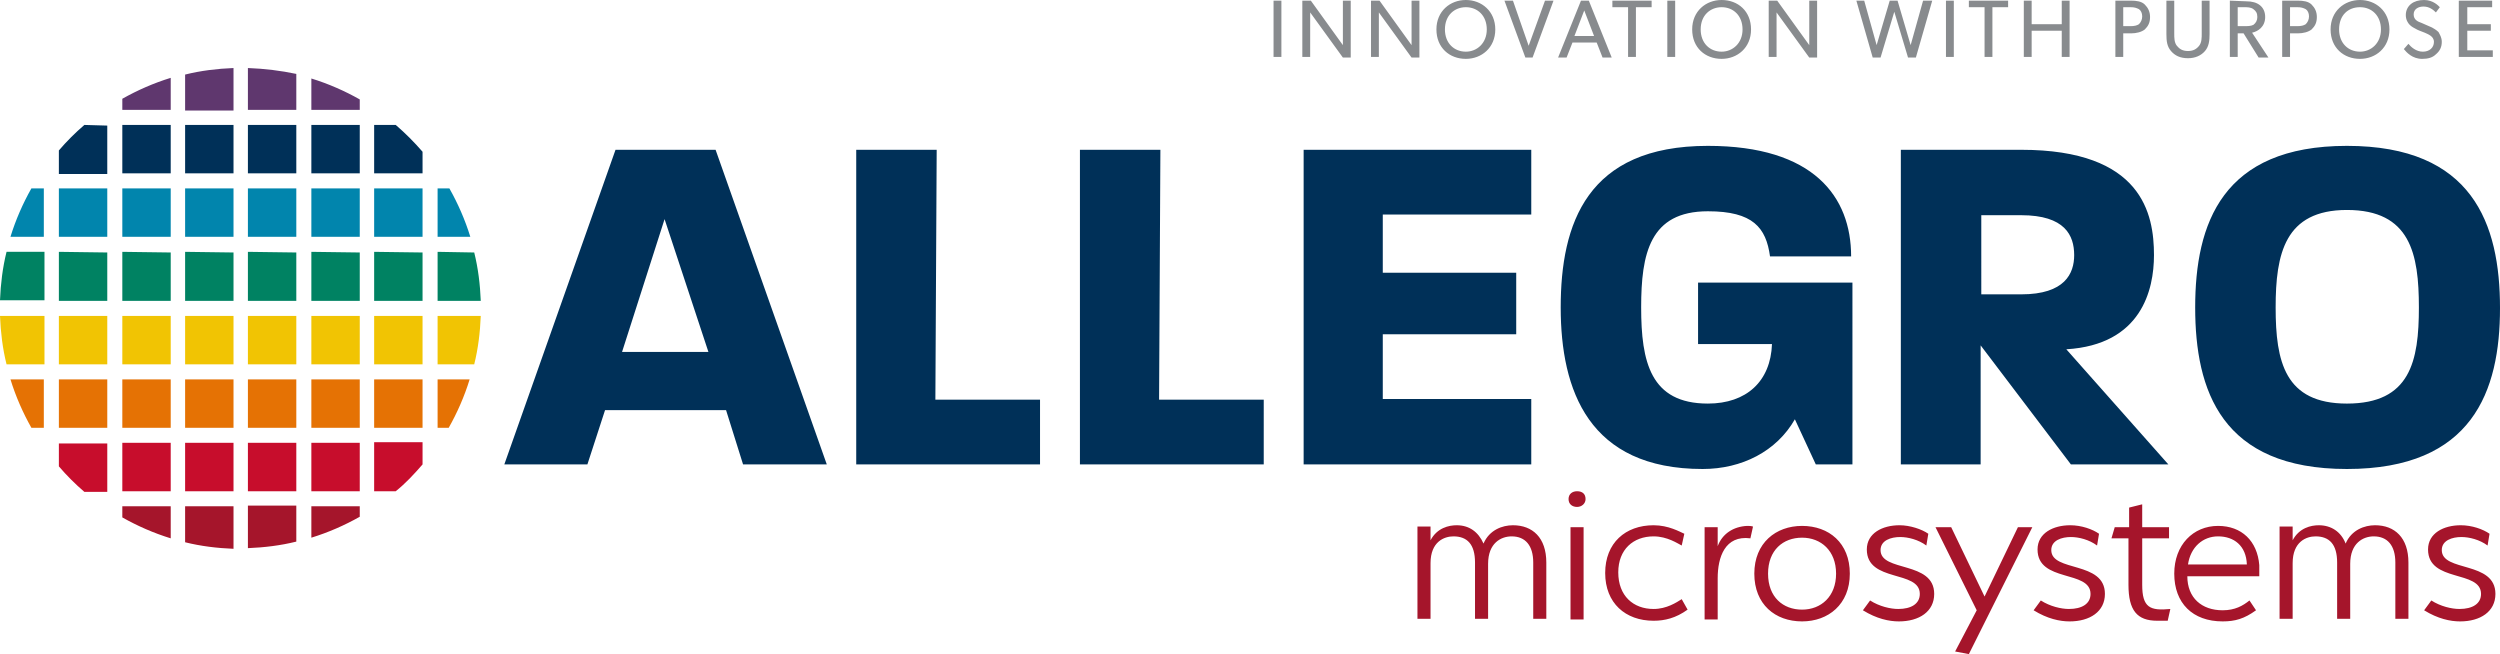 <svg version="1.1" id="svg2472" xmlns:x="ns_extend;" xmlns:i="ns_ai;" xmlns:graph="ns_graphs;" xmlns:svg="http://www.w3.org/2000/svg" xmlns="http://www.w3.org/2000/svg" xmlns:xlink="http://www.w3.org/1999/xlink" x="0px" y="0px" viewBox="0 0 382.2 100" style="enable-background:new 0 0 382.2 100;" xml:space="preserve">
 <style type="text/css">
  .st0{fill:#003058;}
	.st1{fill:#A5152B;}
	.st2{fill:#C70D2C;}
	.st3{fill:#E57204;}
	.st4{fill:#F1C403;}
	.st5{fill:#008262;}
	.st6{fill:#0185AD;}
	.st7{fill:#5F376E;}
	.st8{fill:#888B8E;}
 </style>
 <g>
  <path id="path1603" class="st0" d="M358.8,32.1c-9.5,0-10.9,6.7-10.9,14.9c0,8.3,1.4,14.7,10.9,14.7c9.7,0,11-6.5,11-14.7
		C369.8,38.8,368.5,32.1,358.8,32.1 M358.8,71.7c-19.2,0-23.2-12-23.2-24.7c0-12.8,4.1-24.7,23.2-24.7c19.2,0,23.4,11.9,23.4,24.8
		C382.2,59.8,378,71.7,358.8,71.7 M309,32.9h-6.1V45h6.1c6.7,0,8.1-3.2,8.1-6C317.1,36,315.7,32.9,309,32.9 M316.6,71l-13.8-18.2V71
		h-12.2V22.9h18.4c18.5,0,20.3,9.8,20.3,16.1c0,5.3-1.9,13.7-13.4,14.4L331.5,71L316.6,71z M277.6,71l-3.2-6.9
		c-2.8,4.9-8.1,7.6-14.1,7.6c-17.4,0-21.7-12-21.7-24.7c0-12.8,4-24.7,22.5-24.7c16.2,0,21.9,7.8,21.9,16.9h-12.4
		c-0.6-4.4-2.6-6.9-9.5-6.9c-8.9,0-10.2,6.5-10.2,14.7c0,8.3,1.4,14.7,10.2,14.7c5.9,0,9.6-3.4,9.8-9.1h-11.3v-9.4h23.6V71H277.6z
		 M199.3,71V22.9h34.8v9.9h-22.7v8.9h20.4v9.4h-20.4v9.9h22.7V71H199.3z M165.1,71V22.9h12.3l-0.2,38.2h16V71H165.1z M130.9,71V22.9
		h12.3L143,61.1h16V71H130.9z M101.6,33.5l-6.5,20.3h13.2L101.6,33.5z M113.6,71l-2.6-8.3H92.5L89.8,71H77.1l17-48.1h15.3l17,48.1
		L113.6,71z">
  </path>
  <path id="path1607" class="st1" d="M47.6,77.4v4.8c2.6-0.8,5.1-1.9,7.4-3.2v-1.6H47.6z M18.7,77.4v1.7c2.3,1.3,4.8,2.4,7.4,3.2
		v-4.9H18.7z M28.3,77.4v5.5c2.4,0.6,4.9,0.9,7.4,1v-6.5H28.3z M37.9,77.4v6.4c2.5-0.1,5-0.4,7.4-1v-5.5H37.9z">
  </path>
  <path id="path1615" class="st2" d="M18.7,67.7v7.4h7.4v-7.4H18.7z M28.3,67.7v7.4h7.4v-7.4H28.3z M37.9,67.7v7.4h7.4v-7.4H37.9z
		 M47.6,67.7v7.4H55v-7.4H47.6z M57.2,67.7v7.4h3.3c1.5-1.2,2.8-2.6,4.1-4.1v-3.4H57.2z M9,67.7v3.6c1.2,1.4,2.5,2.7,3.9,3.9h3.5
		v-7.4H9z">
  </path>
  <path id="path1623" class="st3" d="M1.6,58c0.8,2.6,1.9,5.1,3.2,7.4h1.9V58H1.6z M9,58v7.4h7.4V58H9z M18.7,58v7.4h7.4V58H18.7z
		 M28.3,58v7.4h7.4V58H28.3z M37.9,58v7.4h7.4V58H37.9z M47.6,58v7.4H55V58H47.6z M57.2,58v7.4h7.4V58H57.2z M66.9,58v7.4h1.7
		c1.3-2.3,2.4-4.8,3.2-7.4H66.9z">
  </path>
  <path id="path1633" class="st4" d="M0,48.3c0.1,2.5,0.4,5,1,7.4h5.8v-7.4L0,48.3z M9,48.3v7.4h7.4v-7.4L9,48.3z M18.7,48.3v7.4h7.4
		v-7.4L18.7,48.3z M28.3,48.3v7.4h7.4v-7.4L28.3,48.3z M37.9,48.3v7.4h7.4v-7.4L37.9,48.3z M47.6,48.3v7.4H55v-7.4L47.6,48.3z
		 M57.2,48.3v7.4h7.4v-7.4L57.2,48.3z M66.9,48.3v7.4h5.6c0.6-2.4,0.9-4.9,1-7.4L66.9,48.3z">
  </path>
  <path id="path1679" class="st5" d="M1,38.5c-0.6,2.4-0.9,4.9-1,7.4h6.8v-7.4L1,38.5z M9,38.5V46h7.4v-7.4L9,38.5z M18.7,38.5V46
		h7.4v-7.4L18.7,38.5z M28.3,38.5V46h7.4v-7.4L28.3,38.5z M37.9,38.5V46h7.4v-7.4L37.9,38.5z M47.6,38.5V46H55v-7.4L47.6,38.5z
		 M57.2,38.5V46h7.4v-7.4L57.2,38.5z M66.9,38.5V46h6.6c-0.1-2.5-0.4-5-1-7.4L66.9,38.5z">
  </path>
  <path id="path1689" class="st6" d="M9,28.8v7.4h7.4v-7.4H9z M18.7,28.8v7.4h7.4v-7.4H18.7z M28.3,28.8v7.4h7.4v-7.4H28.3z
		 M37.9,28.8v7.4h7.4v-7.4H37.9z M47.6,28.8v7.4H55v-7.4H47.6z M57.2,28.8v7.4h7.4v-7.4H57.2z M4.8,28.8c-1.3,2.3-2.4,4.8-3.2,7.4
		h5.1v-7.4H4.8z M66.9,28.8v7.4h5c-0.8-2.6-1.9-5.1-3.2-7.4H66.9z">
  </path>
  <path id="path1699" class="st0" d="M12.9,19.1c-1.4,1.2-2.7,2.5-3.9,3.9v3.6h7.4v-7.4L12.9,19.1z M57.2,19.1v7.4h7.4v-3.3
		c-1.3-1.5-2.6-2.8-4.1-4.1L57.2,19.1z M18.7,19.1v7.4h7.4v-7.4H18.7z M28.3,19.1v7.4h7.4v-7.4H28.3z M37.9,19.1v7.4h7.4v-7.4H37.9z
		 M47.6,19.1v7.4H55v-7.4H47.6z">
  </path>
  <path id="path1707" class="st7" d="M35.7,10.4c-2.5,0.1-5,0.4-7.4,1v5.5h7.4V10.4z M37.9,10.4v6.4h7.4v-5.5
		C42.9,10.8,40.5,10.5,37.9,10.4z M26.1,11.9c-2.6,0.8-5.1,1.9-7.4,3.2v1.7h7.4V11.9z M47.6,12v4.8H55v-1.6
		C52.7,13.9,50.2,12.8,47.6,12z">
  </path>
  <path id="path1751" class="st1" d="M241.1,75.1c-0.7,0-1.3,0.4-1.3,1.2c0,0.8,0.6,1.2,1.3,1.2s1.3-0.5,1.3-1.2
		C242.4,75.5,241.9,75.1,241.1,75.1z M327.5,77.1l-2,0.5v3h-2.2l-0.5,1.7h2.6v7.1c0,3.9,1.3,5.5,4.4,5.5c0.5,0,1,0,1.6,0l0.4-1.8
		c-3.1,0.3-4.3-0.2-4.3-3.7v-7.1h4.1v-1.7h-4.1V77.1z M222.7,80.3c-1.2,0-3,0.4-4,2.3v-2.1h-2v14.1h2v-8.5c0-3.3,2.1-4.1,3.5-4.1
		c2.1,0,3.3,1.2,3.3,4v8.6h2v-8.4c0-3.2,2-4.2,3.6-4.2c2.1,0,3.3,1.4,3.3,4v8.6h2v-8.6c0-3.8-2.1-5.7-5.1-5.7
		c-1.6,0-3.6,0.7-4.5,2.8C226,81.3,224.6,80.3,222.7,80.3L222.7,80.3z M290.4,80.3c-2.6,0-5,1.2-5,3.7c0,5.1,8.1,3.1,8.1,6.8
		c0,1.5-1.3,2.3-3.3,2.3c-1.2,0-2.9-0.4-4.3-1.3c-0.1,0.1-0.7,1-1.1,1.5c2.1,1.3,4,1.7,5.5,1.7c3.1,0,5.4-1.5,5.4-4.2
		c0-5.1-8.2-3.3-8.2-6.7c0-1.5,1.6-2,3-2c1.2,0,2.8,0.4,4,1.3c0.1-0.6,0.2-1.2,0.3-1.8C293.8,80.9,292,80.3,290.4,80.3L290.4,80.3z
		 M316.5,80.3c-2.6,0-5,1.2-5,3.7c0,5.1,8.1,3.1,8.1,6.8c0,1.5-1.3,2.3-3.3,2.3c-1.2,0-2.9-0.4-4.3-1.3c-0.1,0.1-0.7,1-1.1,1.5
		c2.1,1.3,4,1.7,5.5,1.7c3.1,0,5.4-1.5,5.4-4.2c0-5.1-8.2-3.3-8.2-6.7c0-1.5,1.6-2,3-2c1.2,0,2.8,0.4,4,1.3c0.1-0.6,0.2-1.2,0.3-1.8
		C319.9,80.9,318.2,80.3,316.5,80.3L316.5,80.3z M354.5,80.3c-1.2,0-3,0.4-4,2.3v-2.1h-2v14.1h2v-8.5c0-3.3,2.1-4.1,3.5-4.1
		c2.1,0,3.3,1.2,3.3,4v8.6h2v-8.4c0-3.2,2-4.2,3.6-4.2c2.1,0,3.3,1.4,3.3,4v8.6h2v-8.6c0-3.8-2.1-5.7-5.1-5.7
		c-1.6,0-3.6,0.7-4.5,2.8C357.9,81.3,356.4,80.3,354.5,80.3L354.5,80.3z M376.2,80.3c-2.6,0-5,1.2-5,3.7c0,5.1,8.1,3.1,8.1,6.8
		c0,1.5-1.3,2.3-3.3,2.3c-1.2,0-2.9-0.4-4.3-1.3c-0.1,0.1-0.7,1-1.1,1.5c2.1,1.3,4,1.7,5.5,1.7c3.1,0,5.4-1.5,5.4-4.2
		c0-5.1-8.2-3.3-8.2-6.7c0-1.5,1.6-2,3-2c1.2,0,2.8,0.4,4,1.3c0.1-0.6,0.2-1.2,0.3-1.8C379.6,80.9,377.9,80.3,376.2,80.3L376.2,80.3
		z M252.8,80.3c-4.3,0-7.4,2.7-7.4,7.3c0,4.6,3.1,7.3,7.4,7.3c1.7,0,3.4-0.4,5.2-1.7l-0.9-1.6c-0.8,0.5-2.3,1.5-4.3,1.5
		c-3.1,0-5.4-2-5.4-5.6c0-3.5,2.3-5.5,5.4-5.5c2.1,0,3.7,1.1,4.3,1.4l0.4-1.8C256.8,81.3,255.1,80.3,252.8,80.3z M275.5,80.4
		c-4,0-7.3,2.6-7.3,7.3c0,4.7,3.2,7.3,7.3,7.3c4,0,7.3-2.6,7.3-7.3C282.8,83,279.6,80.4,275.5,80.4L275.5,80.4z M339.1,80.4
		c-3.8,0-6.7,2.9-6.7,7.3c0,4.5,2.8,7.3,7.4,7.3c1.9,0,3.3-0.4,5.1-1.7l-1-1.5c-1,0.8-2.2,1.5-4.1,1.5c-3.2,0-5.4-1.9-5.4-5.2h11
		c0-0.3,0-1,0-1.7C345.1,82.7,342.7,80.4,339.1,80.4z M267.1,80.4c-2.1,0.1-3.8,1.2-4.5,3.1v-2.9h-2v14.1h2v-6.3
		c0-3.2,1.1-6.6,5-6.1l0.4-1.8C267.7,80.4,267.4,80.4,267.1,80.4L267.1,80.4z M240.1,80.6v14.1h2V80.6H240.1z M295.9,80.6l6.3,12.7
		l-3.3,6.3l2.1,0.4l9.7-19.4h-2.2l-5.1,10.6l-5.1-10.6L295.9,80.6z M339.1,82c2.4,0,4.3,1.4,4.4,4.3h-9
		C334.9,83.6,336.8,82,339.1,82z M275.5,82.2c2.9,0,5.2,2,5.2,5.5c0,3.5-2.3,5.5-5.2,5.5c-2.9,0-5.2-1.9-5.2-5.5
		C270.3,84.1,272.6,82.2,275.5,82.2z">
  </path>
  <path id="path1795" class="st8" d="M224.1,0c-2.4,0-4.5,1.7-4.5,4.5c0,2.8,2,4.5,4.5,4.5c2.4,0,4.5-1.7,4.5-4.5
		C228.6,1.7,226.5,0,224.1,0z M263.2,0c-2.4,0-4.5,1.7-4.5,4.5c0,2.8,2,4.5,4.5,4.5c2.4,0,4.5-1.7,4.5-4.5
		C267.7,1.7,265.7,0,263.2,0z M360.8,0c-2.4,0-4.5,1.7-4.5,4.5c0,2.8,2,4.5,4.5,4.5c2.4,0,4.5-1.7,4.5-4.5
		C365.3,1.7,363.2,0,360.8,0z M370.6,0c-0.8,0-1.5,0.2-2,0.6c-0.5,0.4-0.8,1-0.8,1.7c0,0.7,0.3,1.2,0.6,1.5c0.3,0.3,0.7,0.5,0.9,0.6
		c0.3,0.2,0.9,0.4,1.4,0.6c0.4,0.2,1.4,0.5,1.4,1.4c0,0.9-0.7,1.5-1.7,1.5s-1.8-0.7-2.2-1.2l-0.7,0.8c0.4,0.5,1.3,1.5,2.8,1.5
		c0.9,0,1.6-0.2,2.1-0.7c0.6-0.5,0.9-1.1,0.9-1.9c0-0.7-0.3-1.1-0.5-1.5c-0.3-0.3-0.8-0.6-1-0.7l-1.6-0.7C369.6,3.3,369,3,369,2.2
		c0-0.8,0.7-1.2,1.5-1.2c0.9,0,1.5,0.5,1.9,0.9l0.6-0.8C372.8,0.9,372,0,370.6,0z M241.7,0.1l-3.5,8.7h1.3l0.9-2.3h3.7l0.9,2.3h1.4
		l-3.5-8.7L241.7,0.1z M194.7,0.1v8.6h1.2V0.1H194.7z M199.1,0.1v8.6h1.2V4.2c0-1.1,0-2.3,0-2.3l5,6.9h1.2V0.1h-1.2v4.6
		c0,1.1,0,2.2,0,2.2l-4.9-6.8H199.1z M209.6,0.1v8.6h1.2V4.2c0-1.1,0-2.3,0-2.3l5,6.9h1.2V0.1h-1.2v4.6c0,1.1,0,2.2,0,2.2l-4.9-6.8
		H209.6z M246.5,0.1v1h2.4v7.6h1.2V1.1h2.4v-1H246.5z M254.9,0.1v8.6h1.2V0.1H254.9z M270.4,0.1v8.6h1.2V4.2c0-1.1,0-2.3,0-2.3
		l5,6.9h1.2V0.1h-1.2v4.6c0,1.1,0,2.2,0,2.2l-4.9-6.8H270.4z M297.5,0.1v8.6h1.2V0.1H297.5z M301,0.1v1h2.4v7.6h1.2V1.1h2.4v-1H301z
		 M309.4,0.1v8.6h1.2v-4h4.6v4h1.2V0.1h-1.2v3.6h-4.6V0.1H309.4z M375.9,0.1v8.6h5.2v-1h-3.9v-3h3.6v-1h-3.6V1.1h3.8v-1H375.9z
		 M230,0.1l3.2,8.7h1.1l3.2-8.7h-1.3L233.7,7l-2.4-6.9L230,0.1z M283.8,0.1l2.5,8.7h1.2l2.1-7l2.1,7h1.2l2.5-8.7H294l-1.9,6.8
		l-2-6.8h-1.2l-2,6.8L285,0.1L283.8,0.1z M323.4,0.1v8.6h1.2V5.1h1.2c0.8,0,1.6-0.2,2.1-0.6c0.5-0.5,0.8-1,0.8-1.9
		c0-0.8-0.3-1.4-0.8-1.9c-0.5-0.5-1.3-0.6-2.1-0.6L323.4,0.1z M331.2,0.1v5.1c0,1.1,0.1,1.9,0.7,2.6c0.6,0.7,1.4,1.1,2.6,1.1
		c1.1,0,2-0.4,2.6-1.1c0.6-0.7,0.7-1.6,0.7-2.6V0.1h-1.2v5c0,0.7,0,1.4-0.4,1.9c-0.4,0.5-0.9,0.8-1.7,0.8c-0.8,0-1.3-0.3-1.7-0.8
		c-0.4-0.5-0.4-1.2-0.4-1.9v-5H331.2z M340.9,0.1v8.6h1.2V5.1h0.9l2.3,3.7h1.5l-2.5-3.8c0.9-0.2,2-0.9,2-2.4c0-0.8-0.3-1.4-0.8-1.8
		c-0.5-0.4-1.2-0.6-2.1-0.6L340.9,0.1z M348.9,0.1v8.6h1.2V5.1h1.2c0.8,0,1.6-0.2,2.1-0.6c0.5-0.5,0.8-1,0.8-1.9
		c0-0.8-0.3-1.4-0.8-1.9c-0.5-0.5-1.3-0.6-2.1-0.6H348.9z M224.1,1.1c1.8,0,3.2,1.3,3.2,3.4c0,2.1-1.5,3.4-3.2,3.4
		c-1.8,0-3.2-1.3-3.2-3.4C220.9,2.3,222.4,1.1,224.1,1.1z M263.2,1.1c1.8,0,3.2,1.3,3.2,3.4c0,2.1-1.5,3.4-3.2,3.4
		c-1.8,0-3.2-1.3-3.2-3.4C260,2.3,261.5,1.1,263.2,1.1z M360.8,1.1c1.8,0,3.2,1.3,3.2,3.4c0,2.1-1.5,3.4-3.2,3.4
		c-1.8,0-3.2-1.3-3.2-3.4C357.6,2.3,359,1.1,360.8,1.1z M324.6,1.1h1.1c0.6,0,0.9,0.1,1.3,0.3c0.3,0.2,0.5,0.6,0.5,1.1
		c0,0.5-0.2,0.9-0.5,1.2c-0.3,0.2-0.7,0.3-1.3,0.3h-1.1V1.1z M342.1,1.1h0.9c0.6,0,1.1,0,1.5,0.3c0.4,0.3,0.6,0.6,0.6,1.2
		c0,0.5-0.2,0.9-0.6,1.2C344.1,4,343.6,4,343,4h-0.9V1.1z M350.1,1.1h1.1c0.6,0,0.9,0.1,1.3,0.3c0.3,0.2,0.5,0.6,0.5,1.1
		c0,0.5-0.2,0.9-0.5,1.2c-0.3,0.2-0.7,0.3-1.3,0.3h-1.1V1.1z M242.2,1.6l1.5,3.9h-3L242.2,1.6z">
  </path>
 </g>
</svg>